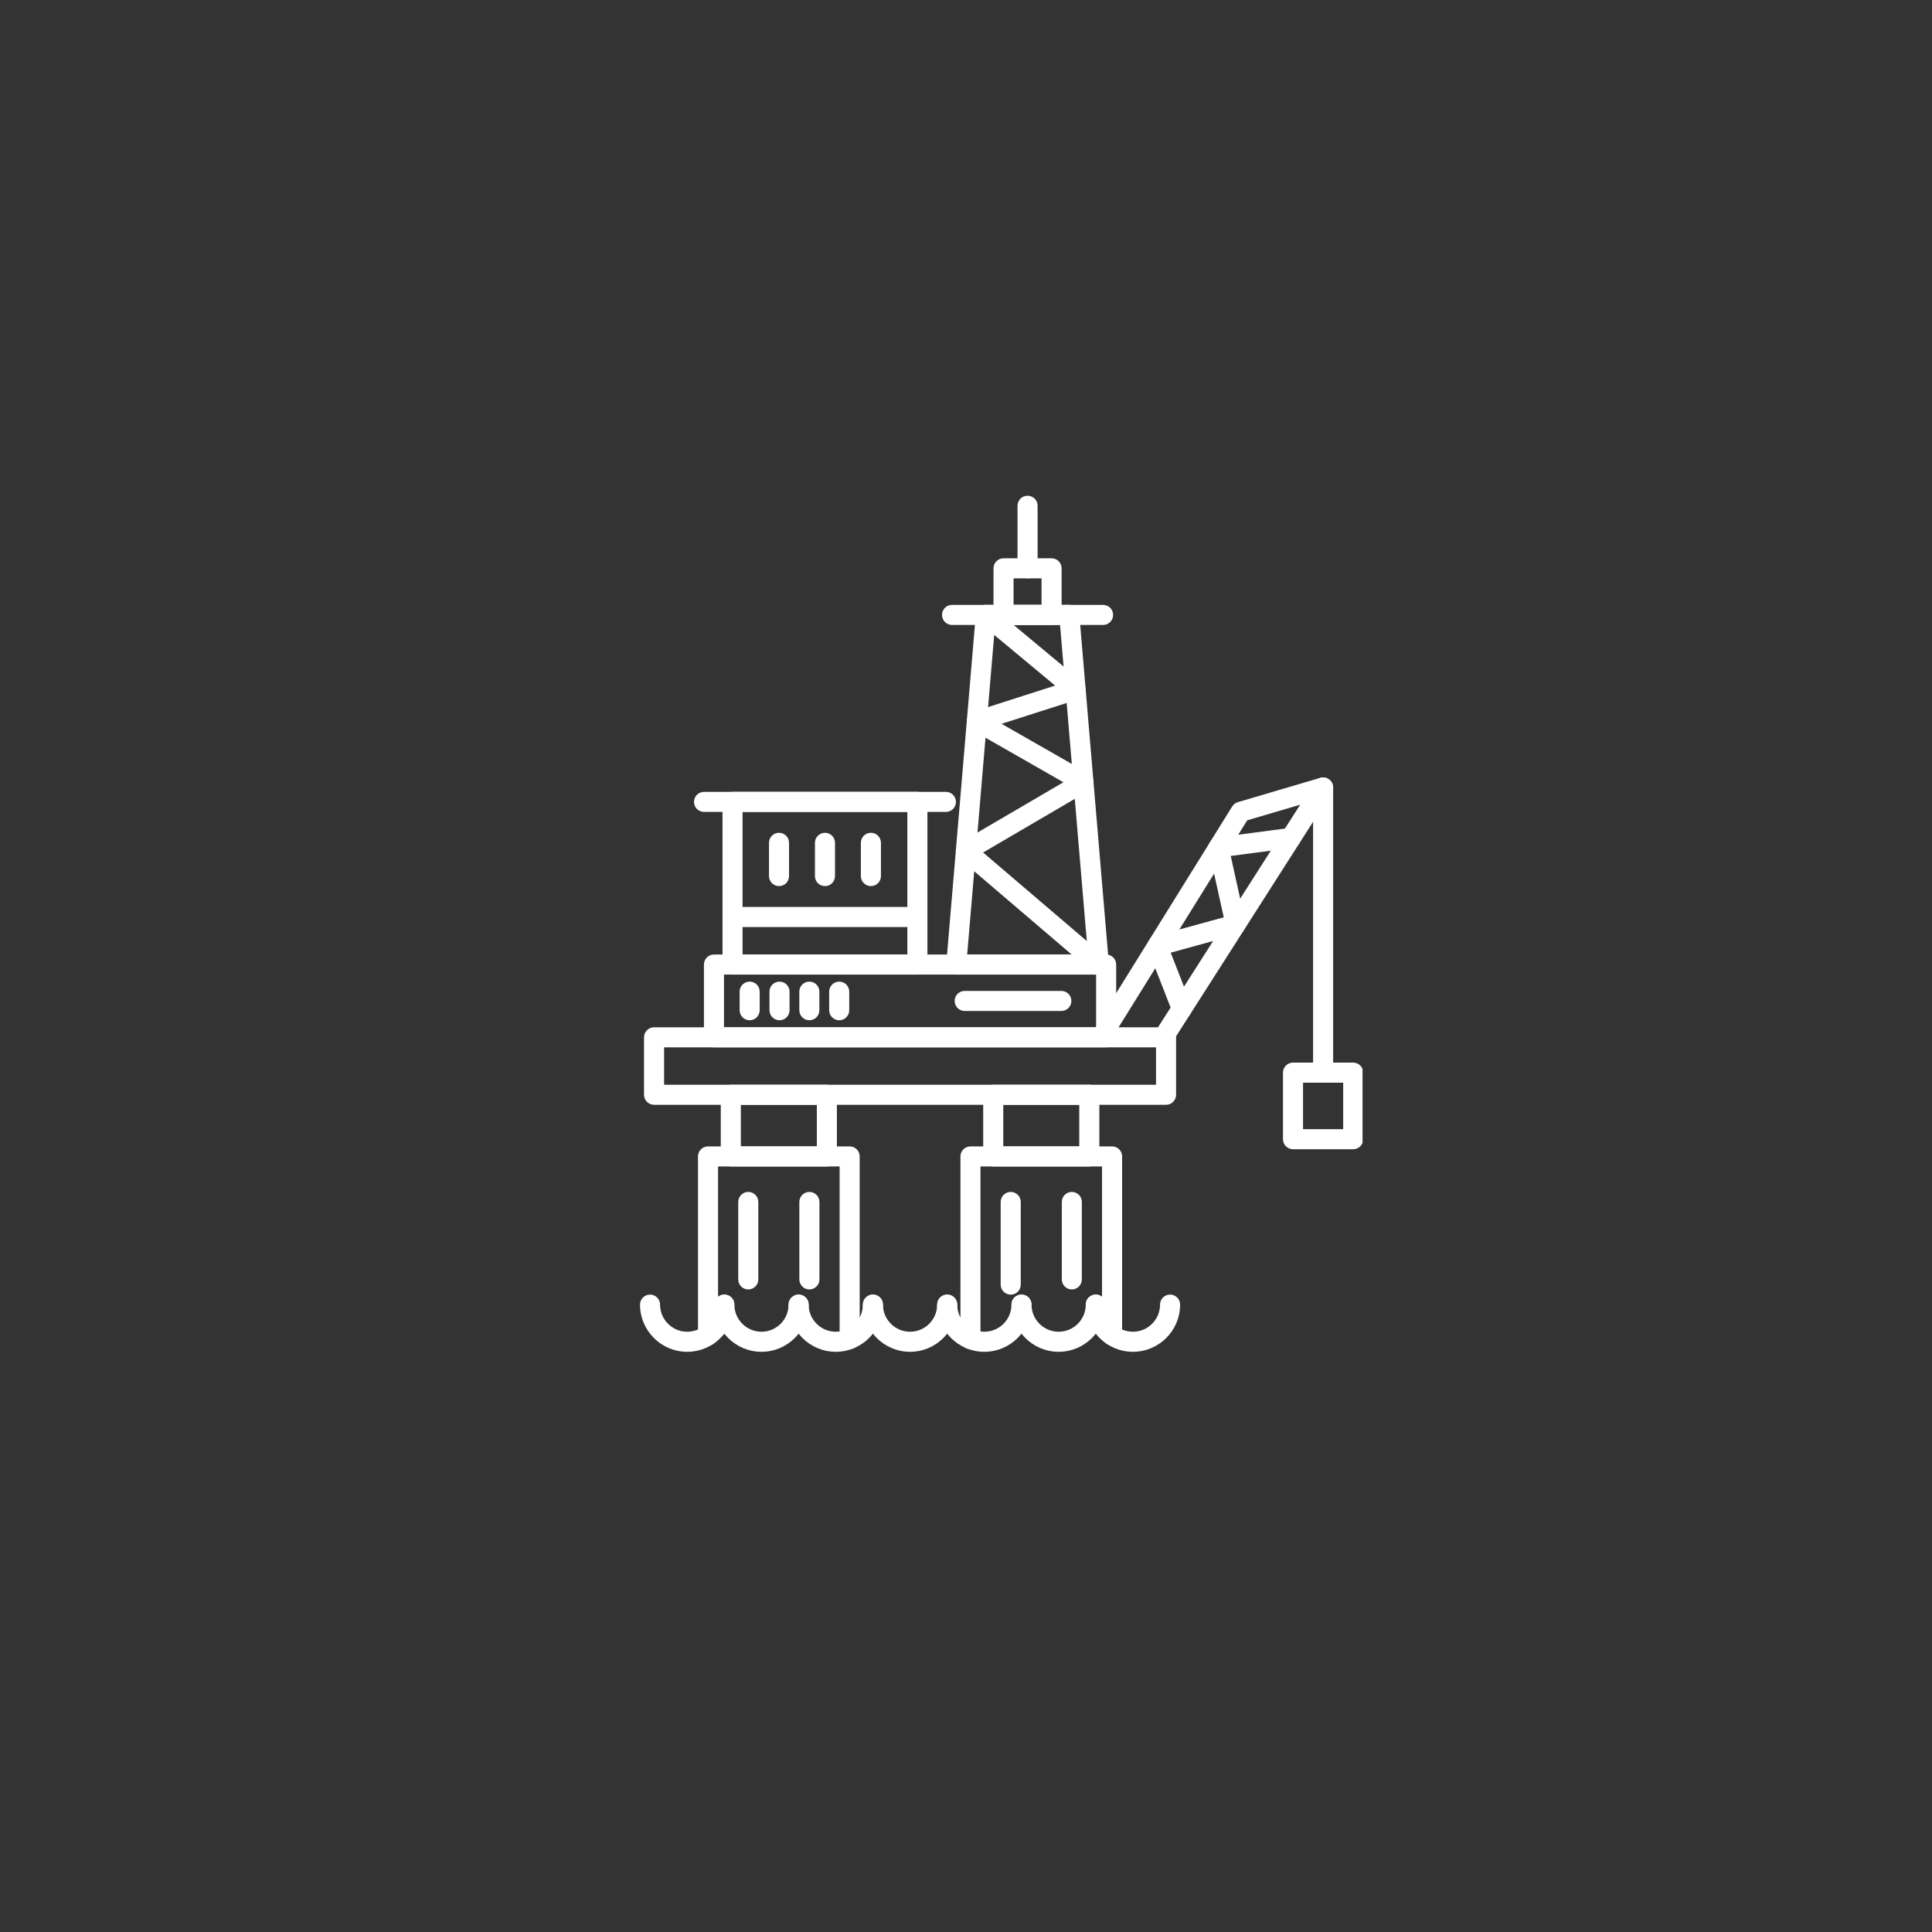 <svg xmlns="http://www.w3.org/2000/svg" xmlns:xlink="http://www.w3.org/1999/xlink" width="500" viewBox="0 0 375 375" height="500" preserveAspectRatio="xMidYMid meet"><rect x="0" y="0" width="375" height="375" fill="#333333" stroke="none"/><defs><clipPath id="1ceb44421c"><path d="M 124.219 251 L 143 251 L 143 262.602 L 124.219 262.602 Z M 124.219 251 " clip-rule="nonzero"></path></clipPath><clipPath id="8121aef5d5"><path d="M 138 251 L 157 251 L 157 262.602 L 138 262.602 Z M 138 251 " clip-rule="nonzero"></path></clipPath><clipPath id="3937f47733"><path d="M 153 251 L 172 251 L 172 262.602 L 153 262.602 Z M 153 251 " clip-rule="nonzero"></path></clipPath><clipPath id="c842b11b52"><path d="M 167 251 L 186 251 L 186 262.602 L 167 262.602 Z M 167 251 " clip-rule="nonzero"></path></clipPath><clipPath id="18f8035565"><path d="M 181 251 L 201 251 L 201 262.602 L 181 262.602 Z M 181 251 " clip-rule="nonzero"></path></clipPath><clipPath id="4af7942344"><path d="M 196 251 L 215 251 L 215 262.602 L 196 262.602 Z M 196 251 " clip-rule="nonzero"></path></clipPath><clipPath id="ee7363d3f0"><path d="M 210 251 L 230 251 L 230 262.602 L 210 262.602 Z M 210 251 " clip-rule="nonzero"></path></clipPath><clipPath id="3eb3d58df6"><path d="M 197 96.102 L 202 96.102 L 202 113 L 197 113 Z M 197 96.102 " clip-rule="nonzero"></path></clipPath><clipPath id="6f3fef4944"><path d="M 249 206 L 264.469 206 L 264.469 224 L 249 224 Z M 249 206 " clip-rule="nonzero"></path></clipPath></defs><g clip-path="url(#1ceb44421c)"><path fill="#ffffff" d="M 133.383 262.383 C 128.332 262.383 124.227 258.273 124.227 253.227 C 124.227 252.148 125.094 251.277 126.172 251.277 C 127.246 251.277 128.117 252.148 128.117 253.227 C 128.117 256.129 130.48 258.488 133.383 258.488 C 136.285 258.488 138.645 256.129 138.645 253.227 C 138.645 252.148 139.516 251.277 140.594 251.277 C 141.668 251.277 142.539 252.148 142.539 253.227 C 142.539 258.273 138.43 262.383 133.383 262.383 Z M 133.383 262.383 " fill-opacity="1" fill-rule="evenodd"></path></g><g clip-path="url(#8121aef5d5)"><path fill="#ffffff" d="M 147.805 262.383 C 142.75 262.383 138.645 258.273 138.645 253.227 C 138.645 252.148 139.516 251.277 140.594 251.277 C 141.668 251.277 142.539 252.148 142.539 253.227 C 142.539 256.129 144.902 258.488 147.805 258.488 C 150.703 258.488 153.062 256.129 153.062 253.227 C 153.062 252.148 153.938 251.277 155.012 251.277 C 156.086 251.277 156.961 252.148 156.961 253.227 C 156.961 258.273 152.852 262.383 147.805 262.383 Z M 147.805 262.383 " fill-opacity="1" fill-rule="evenodd"></path></g><g clip-path="url(#3937f47733)"><path fill="#ffffff" d="M 162.223 262.383 C 157.172 262.383 153.062 258.273 153.062 253.227 C 153.062 252.148 153.938 251.277 155.012 251.277 C 156.086 251.277 156.961 252.148 156.961 253.227 C 156.961 256.129 159.32 258.488 162.223 258.488 C 165.121 258.488 167.484 256.129 167.484 253.227 C 167.484 252.148 168.355 251.277 169.43 251.277 C 170.508 251.277 171.379 252.148 171.379 253.227 C 171.379 258.273 167.27 262.383 162.223 262.383 Z M 162.223 262.383 " fill-opacity="1" fill-rule="evenodd"></path></g><g clip-path="url(#c842b11b52)"><path fill="#ffffff" d="M 176.641 262.383 C 171.594 262.383 167.484 258.273 167.484 253.227 C 167.484 252.148 168.355 251.277 169.43 251.277 C 170.508 251.277 171.379 252.148 171.379 253.227 C 171.379 256.129 173.738 258.488 176.641 258.488 C 179.543 258.488 181.902 256.129 181.902 253.227 C 181.902 252.148 182.773 251.277 183.852 251.277 C 184.926 251.277 185.797 252.148 185.797 253.227 C 185.797 258.273 181.691 262.383 176.641 262.383 Z M 176.641 262.383 " fill-opacity="1" fill-rule="evenodd"></path></g><g clip-path="url(#18f8035565)"><path fill="#ffffff" d="M 191.059 262.383 C 186.012 262.383 181.902 258.273 181.902 253.227 C 181.902 252.148 182.773 251.277 183.852 251.277 C 184.926 251.277 185.797 252.148 185.797 253.227 C 185.797 256.129 188.156 258.488 191.059 258.488 C 193.961 258.488 196.324 256.129 196.324 253.227 C 196.324 252.148 197.195 251.277 198.27 251.277 C 199.348 251.277 200.219 252.148 200.219 253.227 C 200.219 258.273 196.109 262.383 191.059 262.383 Z M 191.059 262.383 " fill-opacity="1" fill-rule="evenodd"></path></g><g clip-path="url(#4af7942344)"><path fill="#ffffff" d="M 205.48 262.383 C 200.434 262.383 196.324 258.273 196.324 253.227 C 196.324 252.148 197.195 251.277 198.27 251.277 C 199.348 251.277 200.219 252.148 200.219 253.227 C 200.219 256.129 202.578 258.488 205.48 258.488 C 208.383 258.488 210.746 256.129 210.746 253.227 C 210.746 252.148 211.617 251.277 212.691 251.277 C 213.766 251.277 214.637 252.148 214.637 253.227 C 214.637 258.273 210.531 262.383 205.48 262.383 Z M 205.48 262.383 " fill-opacity="1" fill-rule="evenodd"></path></g><g clip-path="url(#ee7363d3f0)"><path fill="#ffffff" d="M 219.902 262.383 C 214.852 262.383 210.742 258.273 210.742 253.227 C 210.742 252.148 211.617 251.277 212.691 251.277 C 213.766 251.277 214.637 252.148 214.637 253.227 C 214.637 256.129 217 258.488 219.902 258.488 C 222.801 258.488 225.164 256.129 225.164 253.227 C 225.164 252.148 226.035 251.277 227.109 251.277 C 228.188 251.277 229.059 252.148 229.059 253.227 C 229.059 258.273 224.949 262.383 219.902 262.383 Z M 219.902 262.383 " fill-opacity="1" fill-rule="evenodd"></path></g><path fill="#ffffff" d="M 226.328 214.441 L 126.953 214.441 C 125.879 214.441 125.004 213.57 125.004 212.492 L 125.004 201.344 C 125.004 200.27 125.879 199.398 126.953 199.398 L 226.328 199.398 C 227.406 199.398 228.277 200.27 228.277 201.344 L 228.277 212.492 C 228.277 213.57 227.406 214.441 226.328 214.441 Z M 128.902 210.547 L 224.383 210.547 L 224.383 203.293 L 128.902 203.293 Z M 128.902 210.547 " fill-opacity="1" fill-rule="evenodd"></path><path fill="#ffffff" d="M 214.699 203.293 L 138.582 203.293 C 137.504 203.293 136.633 202.418 136.633 201.344 L 136.633 187.219 C 136.633 186.141 137.504 185.27 138.582 185.27 L 214.699 185.27 C 215.777 185.27 216.648 186.141 216.648 187.219 L 216.648 201.344 C 216.648 202.418 215.777 203.293 214.699 203.293 Z M 140.527 199.398 L 212.754 199.398 L 212.754 189.164 L 140.527 189.164 Z M 140.527 199.398 " fill-opacity="1" fill-rule="evenodd"></path><path fill="#ffffff" d="M 145.508 198.031 C 144.434 198.031 143.559 197.16 143.559 196.082 L 143.559 192.477 C 143.559 191.402 144.434 190.531 145.508 190.531 C 146.582 190.531 147.457 191.402 147.457 192.477 L 147.457 196.082 C 147.457 197.16 146.582 198.031 145.508 198.031 Z M 145.508 198.031 " fill-opacity="1" fill-rule="evenodd"></path><path fill="#ffffff" d="M 151.301 198.031 C 150.227 198.031 149.352 197.16 149.352 196.082 L 149.352 192.477 C 149.352 191.402 150.227 190.531 151.301 190.531 C 152.375 190.531 153.25 191.402 153.25 192.477 L 153.25 196.082 C 153.25 197.16 152.375 198.031 151.301 198.031 Z M 151.301 198.031 " fill-opacity="1" fill-rule="evenodd"></path><path fill="#ffffff" d="M 157.094 198.031 C 156.02 198.031 155.148 197.16 155.148 196.082 L 155.148 192.477 C 155.148 191.402 156.02 190.531 157.094 190.531 C 158.172 190.531 159.039 191.402 159.039 192.477 L 159.039 196.082 C 159.039 197.16 158.172 198.031 157.094 198.031 Z M 157.094 198.031 " fill-opacity="1" fill-rule="evenodd"></path><path fill="#ffffff" d="M 162.887 198.031 C 161.812 198.031 160.941 197.16 160.941 196.082 L 160.941 192.477 C 160.941 191.402 161.812 190.531 162.887 190.531 C 163.961 190.531 164.836 191.402 164.836 192.477 L 164.836 196.082 C 164.836 197.16 163.961 198.031 162.887 198.031 Z M 162.887 198.031 " fill-opacity="1" fill-rule="evenodd"></path><path fill="#ffffff" d="M 164.918 261.863 C 163.84 261.863 162.969 260.988 162.969 259.914 L 162.969 226.406 L 139.375 226.406 L 139.375 259.191 C 139.375 260.266 138.5 261.141 137.426 261.141 C 136.352 261.141 135.48 260.266 135.48 259.191 L 135.48 224.457 C 135.48 223.383 136.352 222.516 137.426 222.516 L 164.918 222.516 C 165.992 222.516 166.863 223.383 166.863 224.457 L 166.863 259.914 C 166.863 260.988 165.992 261.863 164.918 261.863 Z M 164.918 261.863 " fill-opacity="1" fill-rule="evenodd"></path><path fill="#ffffff" d="M 145.242 250.281 C 144.164 250.281 143.293 249.406 143.293 248.332 L 143.293 233.301 C 143.293 232.227 144.164 231.352 145.242 231.352 C 146.316 231.352 147.188 232.227 147.188 233.301 L 147.188 248.332 C 147.188 249.406 146.316 250.281 145.242 250.281 Z M 145.242 250.281 " fill-opacity="1" fill-rule="evenodd"></path><path fill="#ffffff" d="M 157.102 250.281 C 156.027 250.281 155.152 249.406 155.152 248.332 L 155.152 233.301 C 155.152 232.227 156.027 231.352 157.102 231.352 C 158.176 231.352 159.051 232.227 159.051 233.301 L 159.051 248.332 C 159.051 249.406 158.176 250.281 157.102 250.281 Z M 157.102 250.281 " fill-opacity="1" fill-rule="evenodd"></path><path fill="#ffffff" d="M 160.496 226.406 L 141.848 226.406 C 140.773 226.406 139.902 225.535 139.902 224.457 L 139.902 212.492 C 139.902 211.418 140.773 210.547 141.848 210.547 L 160.496 210.547 C 161.57 210.547 162.441 211.418 162.441 212.492 L 162.441 224.457 C 162.441 225.535 161.57 226.406 160.496 226.406 Z M 143.797 222.516 L 158.547 222.516 L 158.547 214.441 L 143.797 214.441 Z M 143.797 222.516 " fill-opacity="1" fill-rule="evenodd"></path><path fill="#ffffff" d="M 211.434 226.406 L 192.789 226.406 C 191.711 226.406 190.84 225.535 190.84 224.457 L 190.84 212.492 C 190.84 211.418 191.711 210.547 192.789 210.547 L 211.434 210.547 C 212.508 210.547 213.383 211.418 213.383 212.492 L 213.383 224.457 C 213.383 225.535 212.508 226.406 211.434 226.406 Z M 194.734 222.516 L 209.484 222.516 L 209.484 214.441 L 194.734 214.441 Z M 194.734 222.516 " fill-opacity="1" fill-rule="evenodd"></path><path fill="#ffffff" d="M 188.367 261.863 C 187.289 261.863 186.422 260.992 186.422 259.914 L 186.422 224.457 C 186.422 223.383 187.289 222.516 188.367 222.516 L 215.855 222.516 C 216.93 222.516 217.801 223.383 217.801 224.457 L 217.801 259.191 C 217.801 260.266 216.93 261.141 215.855 261.141 C 214.777 261.141 213.906 260.266 213.906 259.191 L 213.906 226.406 L 190.312 226.406 L 190.312 259.914 C 190.312 260.992 189.441 261.863 188.367 261.863 Z M 188.367 261.863 " fill-opacity="1" fill-rule="evenodd"></path><path fill="#ffffff" d="M 196.18 251.289 C 195.105 251.289 194.23 250.418 194.23 249.344 L 194.23 233.301 C 194.23 232.227 195.105 231.352 196.18 231.352 C 197.254 231.352 198.129 232.227 198.129 233.301 L 198.129 249.344 C 198.129 250.418 197.254 251.289 196.18 251.289 Z M 196.18 251.289 " fill-opacity="1" fill-rule="evenodd"></path><path fill="#ffffff" d="M 208.039 250.281 C 206.965 250.281 206.098 249.406 206.098 248.332 L 206.098 233.301 C 206.098 232.227 206.965 231.352 208.039 231.352 C 209.117 231.352 209.988 232.227 209.988 233.301 L 209.988 248.332 C 209.988 249.406 209.117 250.281 208.039 250.281 Z M 208.039 250.281 " fill-opacity="1" fill-rule="evenodd"></path><path fill="#ffffff" d="M 178.062 189.164 L 142.188 189.164 C 141.113 189.164 140.238 188.293 140.238 187.219 L 140.238 155.645 C 140.238 154.57 141.113 153.699 142.188 153.699 L 178.062 153.699 C 179.141 153.699 180.012 154.57 180.012 155.645 L 180.012 187.219 C 180.012 188.293 179.141 189.164 178.062 189.164 Z M 144.133 185.27 L 176.117 185.27 L 176.117 157.59 L 144.133 157.59 Z M 144.133 185.27 " fill-opacity="1" fill-rule="evenodd"></path><path fill="#ffffff" d="M 178.062 179.938 L 142.188 179.938 C 141.113 179.938 140.238 179.066 140.238 177.992 C 140.238 176.914 141.113 176.043 142.188 176.043 L 178.062 176.043 C 179.141 176.043 180.012 176.914 180.012 177.992 C 180.012 179.066 179.141 179.938 178.062 179.938 Z M 178.062 179.938 " fill-opacity="1" fill-rule="evenodd"></path><path fill="#ffffff" d="M 183.602 157.59 L 136.652 157.59 C 135.574 157.59 134.707 156.723 134.707 155.645 C 134.707 154.57 135.574 153.699 136.652 153.699 L 183.602 153.699 C 184.676 153.699 185.547 154.57 185.547 155.645 C 185.547 156.723 184.676 157.59 183.602 157.59 Z M 183.602 157.59 " fill-opacity="1" fill-rule="evenodd"></path><path fill="#ffffff" d="M 151.207 171.992 C 150.133 171.992 149.262 171.125 149.262 170.047 L 149.262 163.59 C 149.262 162.512 150.133 161.645 151.207 161.645 C 152.285 161.645 153.152 162.512 153.152 163.59 L 153.152 170.047 C 153.152 171.125 152.285 171.992 151.207 171.992 Z M 151.207 171.992 " fill-opacity="1" fill-rule="evenodd"></path><path fill="#ffffff" d="M 160.125 171.992 C 159.051 171.992 158.18 171.125 158.18 170.047 L 158.18 163.59 C 158.18 162.512 159.051 161.645 160.125 161.645 C 161.203 161.645 162.074 162.512 162.074 163.59 L 162.074 170.047 C 162.074 171.125 161.203 171.992 160.125 171.992 Z M 160.125 171.992 " fill-opacity="1" fill-rule="evenodd"></path><path fill="#ffffff" d="M 169.043 171.992 C 167.969 171.992 167.094 171.125 167.094 170.047 L 167.094 163.59 C 167.094 162.512 167.969 161.645 169.043 161.645 C 170.117 161.645 170.992 162.512 170.992 163.59 L 170.992 170.047 C 170.992 171.125 170.117 171.992 169.043 171.992 Z M 169.043 171.992 " fill-opacity="1" fill-rule="evenodd"></path><path fill="#ffffff" d="M 213.289 189.164 L 185.609 189.164 C 185.062 189.164 184.543 188.934 184.176 188.531 C 183.809 188.133 183.625 187.594 183.672 187.051 L 189.41 119.191 C 189.496 118.184 190.34 117.41 191.348 117.41 L 207.547 117.41 C 208.559 117.41 209.402 118.184 209.488 119.191 L 215.23 187.051 C 215.273 187.594 215.09 188.133 214.723 188.531 C 214.352 188.934 213.832 189.164 213.289 189.164 Z M 187.73 185.27 L 211.168 185.27 L 205.758 121.305 L 193.137 121.305 Z M 187.73 185.27 " fill-opacity="1" fill-rule="evenodd"></path><path fill="#ffffff" d="M 214.105 121.305 L 184.789 121.305 C 183.715 121.305 182.844 120.434 182.844 119.355 C 182.844 118.281 183.715 117.41 184.789 117.41 L 214.105 117.41 C 215.184 117.41 216.055 118.281 216.055 119.355 C 216.055 120.434 215.184 121.305 214.105 121.305 Z M 214.105 121.305 " fill-opacity="1" fill-rule="evenodd"></path><path fill="#ffffff" d="M 204.113 121.305 L 194.785 121.305 C 193.711 121.305 192.836 120.434 192.836 119.355 L 192.836 110.312 C 192.836 109.234 193.711 108.363 194.785 108.363 L 204.113 108.363 C 205.188 108.363 206.059 109.234 206.059 110.312 L 206.059 119.355 C 206.059 120.434 205.188 121.305 204.113 121.305 Z M 196.73 117.41 L 202.164 117.41 L 202.164 112.258 L 196.73 112.258 Z M 196.73 117.41 " fill-opacity="1" fill-rule="evenodd"></path><g clip-path="url(#3eb3d58df6)"><path fill="#ffffff" d="M 199.449 112.258 C 198.375 112.258 197.5 111.387 197.5 110.312 L 197.5 98.164 C 197.5 97.086 198.375 96.219 199.449 96.219 C 200.523 96.219 201.398 97.086 201.398 98.164 L 201.398 110.312 C 201.398 111.387 200.523 112.258 199.449 112.258 Z M 199.449 112.258 " fill-opacity="1" fill-rule="evenodd"></path></g><path fill="#ffffff" d="M 213.289 189.164 C 212.84 189.164 212.387 189.012 212.02 188.699 L 186.211 166.652 C 185.73 166.242 185.48 165.625 185.535 165 C 185.594 164.371 185.945 163.809 186.492 163.492 L 206.406 151.836 L 188.637 141.676 C 187.969 141.293 187.59 140.547 187.668 139.781 C 187.75 139.012 188.277 138.367 189.012 138.133 L 204.801 133.074 L 190.105 120.855 C 189.277 120.164 189.164 118.938 189.852 118.109 C 190.539 117.285 191.77 117.172 192.598 117.859 L 210.02 132.348 C 210.562 132.801 210.82 133.52 210.684 134.219 C 210.551 134.914 210.043 135.484 209.367 135.703 L 194.41 140.492 L 211.258 150.129 C 211.863 150.473 212.234 151.113 212.238 151.812 C 212.246 152.508 211.875 153.148 211.277 153.5 L 190.824 165.473 L 214.551 185.734 C 215.367 186.434 215.465 187.664 214.77 188.48 C 214.383 188.934 213.836 189.164 213.289 189.164 Z M 213.289 189.164 " fill-opacity="1" fill-rule="evenodd"></path><path fill="#ffffff" d="M 225.836 203.293 C 225.48 203.293 225.117 203.191 224.789 202.988 C 223.887 202.406 223.617 201.203 224.195 200.297 L 252.367 156.188 L 242.082 159.223 L 216.355 200.629 C 215.789 201.543 214.586 201.82 213.676 201.254 C 212.762 200.688 212.48 199.488 213.047 198.57 L 239.168 156.535 C 239.422 156.129 239.812 155.832 240.273 155.695 L 256.262 150.98 C 257.043 150.75 257.883 151.031 258.367 151.676 C 258.855 152.328 258.891 153.211 258.453 153.895 L 227.48 202.395 C 227.109 202.973 226.48 203.293 225.836 203.293 Z M 225.836 203.293 " fill-opacity="1" fill-rule="evenodd"></path><path fill="#ffffff" d="M 229.391 197.73 C 228.613 197.73 227.879 197.262 227.578 196.492 L 222.824 184.316 C 222.621 183.801 222.652 183.227 222.898 182.734 C 223.145 182.242 223.59 181.879 224.121 181.73 L 237.531 178.047 L 234.617 164.906 C 234.504 164.375 234.613 163.816 234.926 163.367 C 235.238 162.922 235.723 162.625 236.266 162.555 L 250.305 160.711 C 251.367 160.57 252.348 161.32 252.488 162.387 C 252.629 163.453 251.879 164.434 250.812 164.57 L 238.883 166.141 L 241.734 179.012 C 241.961 180.023 241.348 181.031 240.348 181.309 L 227.234 184.914 L 231.203 195.074 C 231.598 196.078 231.098 197.207 230.098 197.598 C 229.867 197.688 229.629 197.73 229.391 197.73 Z M 229.391 197.73 " fill-opacity="1" fill-rule="evenodd"></path><path fill="#ffffff" d="M 256.812 210.148 C 255.738 210.148 254.867 209.277 254.867 208.203 L 254.867 152.848 C 254.867 151.773 255.738 150.898 256.812 150.898 C 257.887 150.898 258.762 151.773 258.762 152.848 L 258.762 208.203 C 258.762 209.277 257.887 210.148 256.812 210.148 Z M 256.812 210.148 " fill-opacity="1" fill-rule="evenodd"></path><g clip-path="url(#6f3fef4944)"><path fill="#ffffff" d="M 262.656 223.066 L 250.969 223.066 C 249.895 223.066 249.023 222.191 249.023 221.117 L 249.023 208.203 C 249.023 207.129 249.895 206.254 250.969 206.254 L 262.656 206.254 C 263.734 206.254 264.602 207.129 264.602 208.203 L 264.602 221.117 C 264.602 222.191 263.734 223.066 262.656 223.066 Z M 252.918 219.168 L 260.711 219.168 L 260.711 210.148 L 252.918 210.148 Z M 252.918 219.168 " fill-opacity="1" fill-rule="evenodd"></path></g><path fill="#ffffff" d="M 206.008 196.227 L 187.246 196.227 C 186.172 196.227 185.297 195.359 185.297 194.281 C 185.297 193.203 186.172 192.336 187.246 192.336 L 206.008 192.336 C 207.082 192.336 207.953 193.203 207.953 194.281 C 207.953 195.359 207.082 196.227 206.008 196.227 Z M 206.008 196.227 " fill-opacity="1" fill-rule="evenodd"></path></svg>